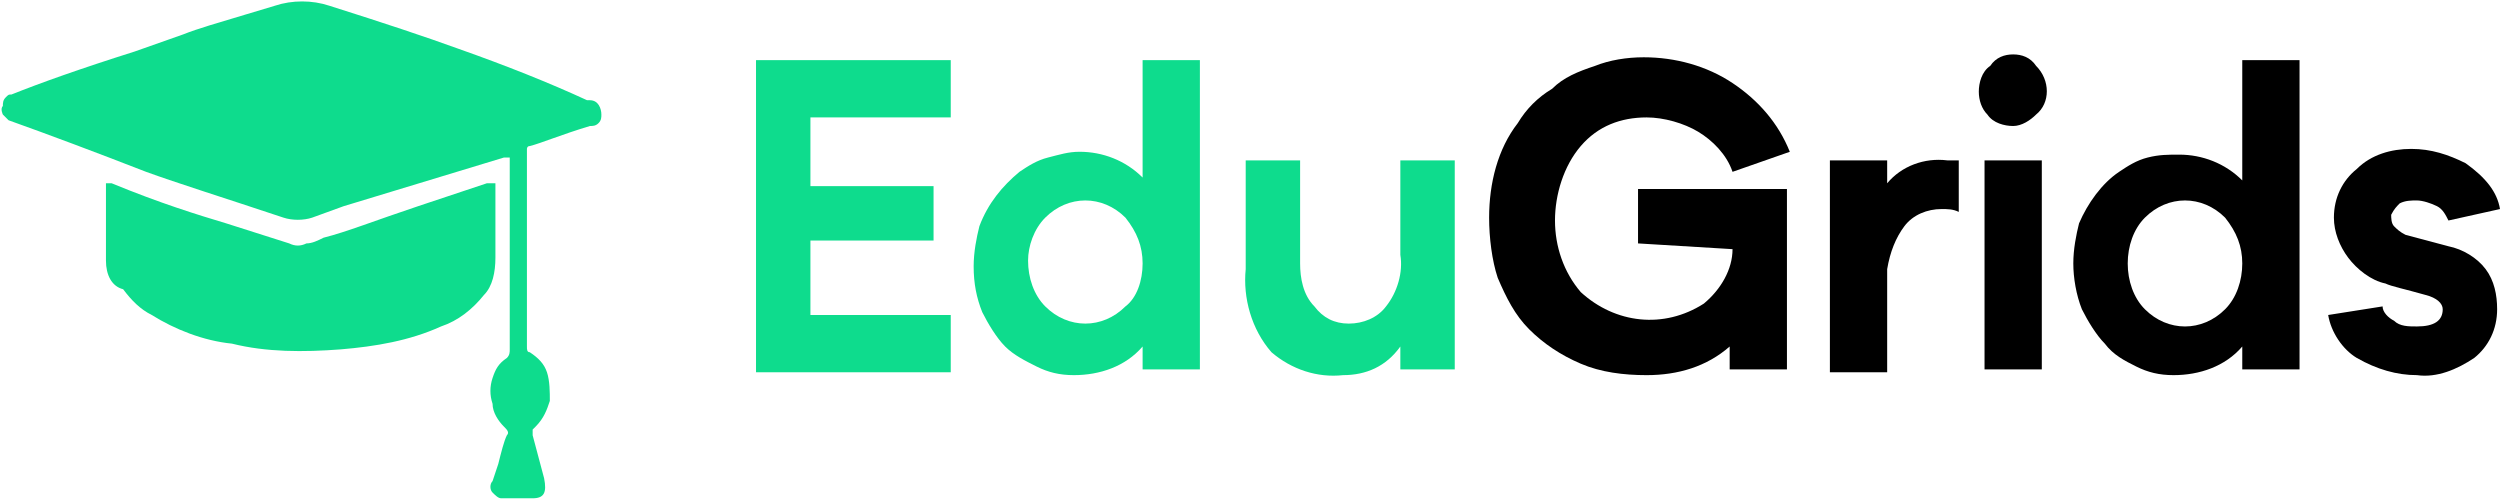 <svg enable-background="new 0 0 87.3 17.5" viewBox="0 0 87.3 17.5" xmlns="http://www.w3.org/2000/svg"><g fill="#0edc8d"><path d="m28.3 8.4v2.6h4.9v2h-6.8v-10.9h6.8v2h-4.9v2.4h4.3v1.9z"/><path d="m39.9 2.1h2v10.8h-2v-.8c-.6.7-1.5 1-2.4 1-.5 0-.9-.1-1.3-.3s-.8-.4-1.1-.7-.6-.8-.8-1.2c-.2-.5-.3-1-.3-1.6 0-.5.1-1 .2-1.4.3-.8.8-1.4 1.4-1.9.3-.2.6-.4 1-.5s.7-.2 1.1-.2c.8 0 1.6.3 2.2.9zm0 7.1c0-.6-.2-1.1-.6-1.6-.4-.4-.9-.6-1.4-.6s-1 .2-1.4.6-.6 1-.6 1.5c0 .6.2 1.2.6 1.6s.9.6 1.4.6 1-.2 1.4-.6c.4-.3.6-.9.6-1.5z"/><path d="m48.9 5.6h1.9v7.3h-1.9v-.8c-.5.7-1.2 1-2 1-.9.1-1.8-.2-2.5-.8-.7-.8-1-1.9-.9-2.9v-3.8h1.9v3.6c0 .5.1 1.1.5 1.5.3.4.7.6 1.2.6s1-.2 1.3-.6c.4-.5.6-1.2.5-1.8z"/></g><path d="m57.2 8.5v-1.9h5.2v6.3h-2v-.8c-.8.7-1.8 1-2.9 1-.8 0-1.6-.1-2.3-.4s-1.3-.7-1.8-1.2-.8-1.1-1.1-1.8c-.2-.6-.3-1.4-.3-2.1 0-1.2.3-2.4 1-3.3.3-.5.7-.9 1.2-1.2.4-.4.9-.6 1.5-.8.5-.2 1.1-.3 1.7-.3 1.1 0 2.2.3 3.1.9s1.6 1.4 2 2.4l-2 .7c-.2-.6-.7-1.1-1.2-1.4s-1.2-.5-1.8-.5c-.9 0-1.7.3-2.3 1s-.9 1.7-.9 2.6.3 1.8.9 2.5c1.2 1.1 2.9 1.3 4.3.4.6-.5 1-1.2 1-1.9z"/><path d="m68 5.6h.4v1.8c-.2-.1-.4-.1-.6-.1-.5 0-1 .2-1.3.6s-.5.9-.6 1.5v3.6h-2v-7.4h2v.8c.5-.6 1.3-.9 2.1-.8z"/><path d="m69.1 3.2c0-.3.1-.7.4-.9.2-.3.5-.4.8-.4s.6.1.8.4c.5.5.5 1.3 0 1.7-.2.2-.5.4-.8.4s-.7-.1-.9-.4c-.2-.2-.3-.5-.3-.8zm.2 2.4h2v7.3h-2z"/><path d="m78.3 2.1h2v10.8h-2v-.8c-.6.7-1.5 1-2.4 1-.5 0-.9-.1-1.3-.3s-.8-.4-1.1-.8c-.3-.3-.6-.8-.8-1.2-.2-.5-.3-1.1-.3-1.6s.1-1 .2-1.4c.3-.7.8-1.4 1.4-1.8.3-.2.6-.4 1-.5s.7-.1 1.1-.1c.8 0 1.6.3 2.2.9zm0 7.1c0-.6-.2-1.1-.6-1.6-.4-.4-.9-.6-1.4-.6s-1 .2-1.4.6-.6 1-.6 1.6.2 1.2.6 1.6.9.6 1.4.6 1-.2 1.4-.6.6-1 .6-1.6z"/><path d="m87.3 7.3-1.8.4c-.1-.2-.2-.4-.4-.5s-.5-.2-.7-.2-.4 0-.6.1c-.1.1-.2.2-.3.4 0 .1 0 .3.1.4s.2.2.4.3l1.5.4c.5.1 1 .4 1.3.8s.4.9.4 1.4c0 .7-.3 1.3-.8 1.7-.6.4-1.3.7-2 .6-.7 0-1.4-.2-2.1-.6-.5-.3-.9-.9-1-1.5l1.9-.3c0 .2.2.4.4.5.2.2.5.2.8.2.6 0 .9-.2.9-.6 0-.2-.2-.4-.6-.5-.7-.2-1.2-.3-1.4-.4-.5-.1-1-.5-1.3-.9s-.5-.9-.5-1.4c0-.7.3-1.3.8-1.7.5-.5 1.2-.7 1.9-.7s1.3.2 1.9.5c.7.5 1.1 1 1.2 1.6z"/><path d="m18.1 17.4h-.2c-.1 0-.3 0-.4 0s-.2-.1-.3-.2-.1-.3 0-.4l.2-.6c.1-.4.2-.8.3-1 .1-.1 0-.2-.1-.3-.2-.2-.4-.5-.4-.8-.1-.3-.1-.6 0-.9s.2-.5.5-.7c.1-.1.1-.2.1-.3v-6.5c0-.1 0-.2 0-.2s-.1 0-.2 0l-5.6 1.7-1.1.4c-.3.1-.7.1-1 0-2.1-.7-3.7-1.2-4.8-1.6-1.8-.7-3.4-1.3-4.8-1.8 0 0-.1-.1-.2-.2 0 0-.1-.2 0-.3 0-.1 0-.2.1-.3s.1-.1.2-.1c1-.4 2.4-.9 4.3-1.5l1.7-.6c.5-.2 1.2-.4 2.2-.7l1-.3c.6-.2 1.3-.2 1.9 0 1.9.6 3.4 1.1 4.5 1.5 1.7.6 3.2 1.2 4.5 1.8h.1c.3 0 .4.3.4.5 0 .1 0 .2-.1.3s-.2.1-.3.1c-1 .3-1.7.6-2.1.7-.1 0-.1.1-.1.1v.2 6.7c0 .1 0 .2.1.2.3.2.5.4.6.7s.1.7.1 1c-.1.3-.2.6-.5.9 0 0-.1.1-.1.1v.2l.4 1.5c.1.5 0 .7-.4.7zm-14.4-9.5v-.4c0-.4 0-.7 0-.9 0-.1 0-.1 0-.2h.2c1.7.7 3 1.1 4 1.4l2.2.7c.2.1.4.1.6 0 .2 0 .4-.1.6-.2.8-.2 1.8-.6 3.3-1.1l2.4-.8h.3v.3 2.3c0 .5-.1 1-.4 1.3-.4.5-.9.9-1.5 1.1-1.1.5-2.3.7-3.5.8-1.3.1-2.6.1-3.8-.2-1-.1-2-.5-2.8-1-.4-.2-.7-.5-1-.9-.4-.1-.6-.5-.6-1z" fill="#0edc8d"/></svg>